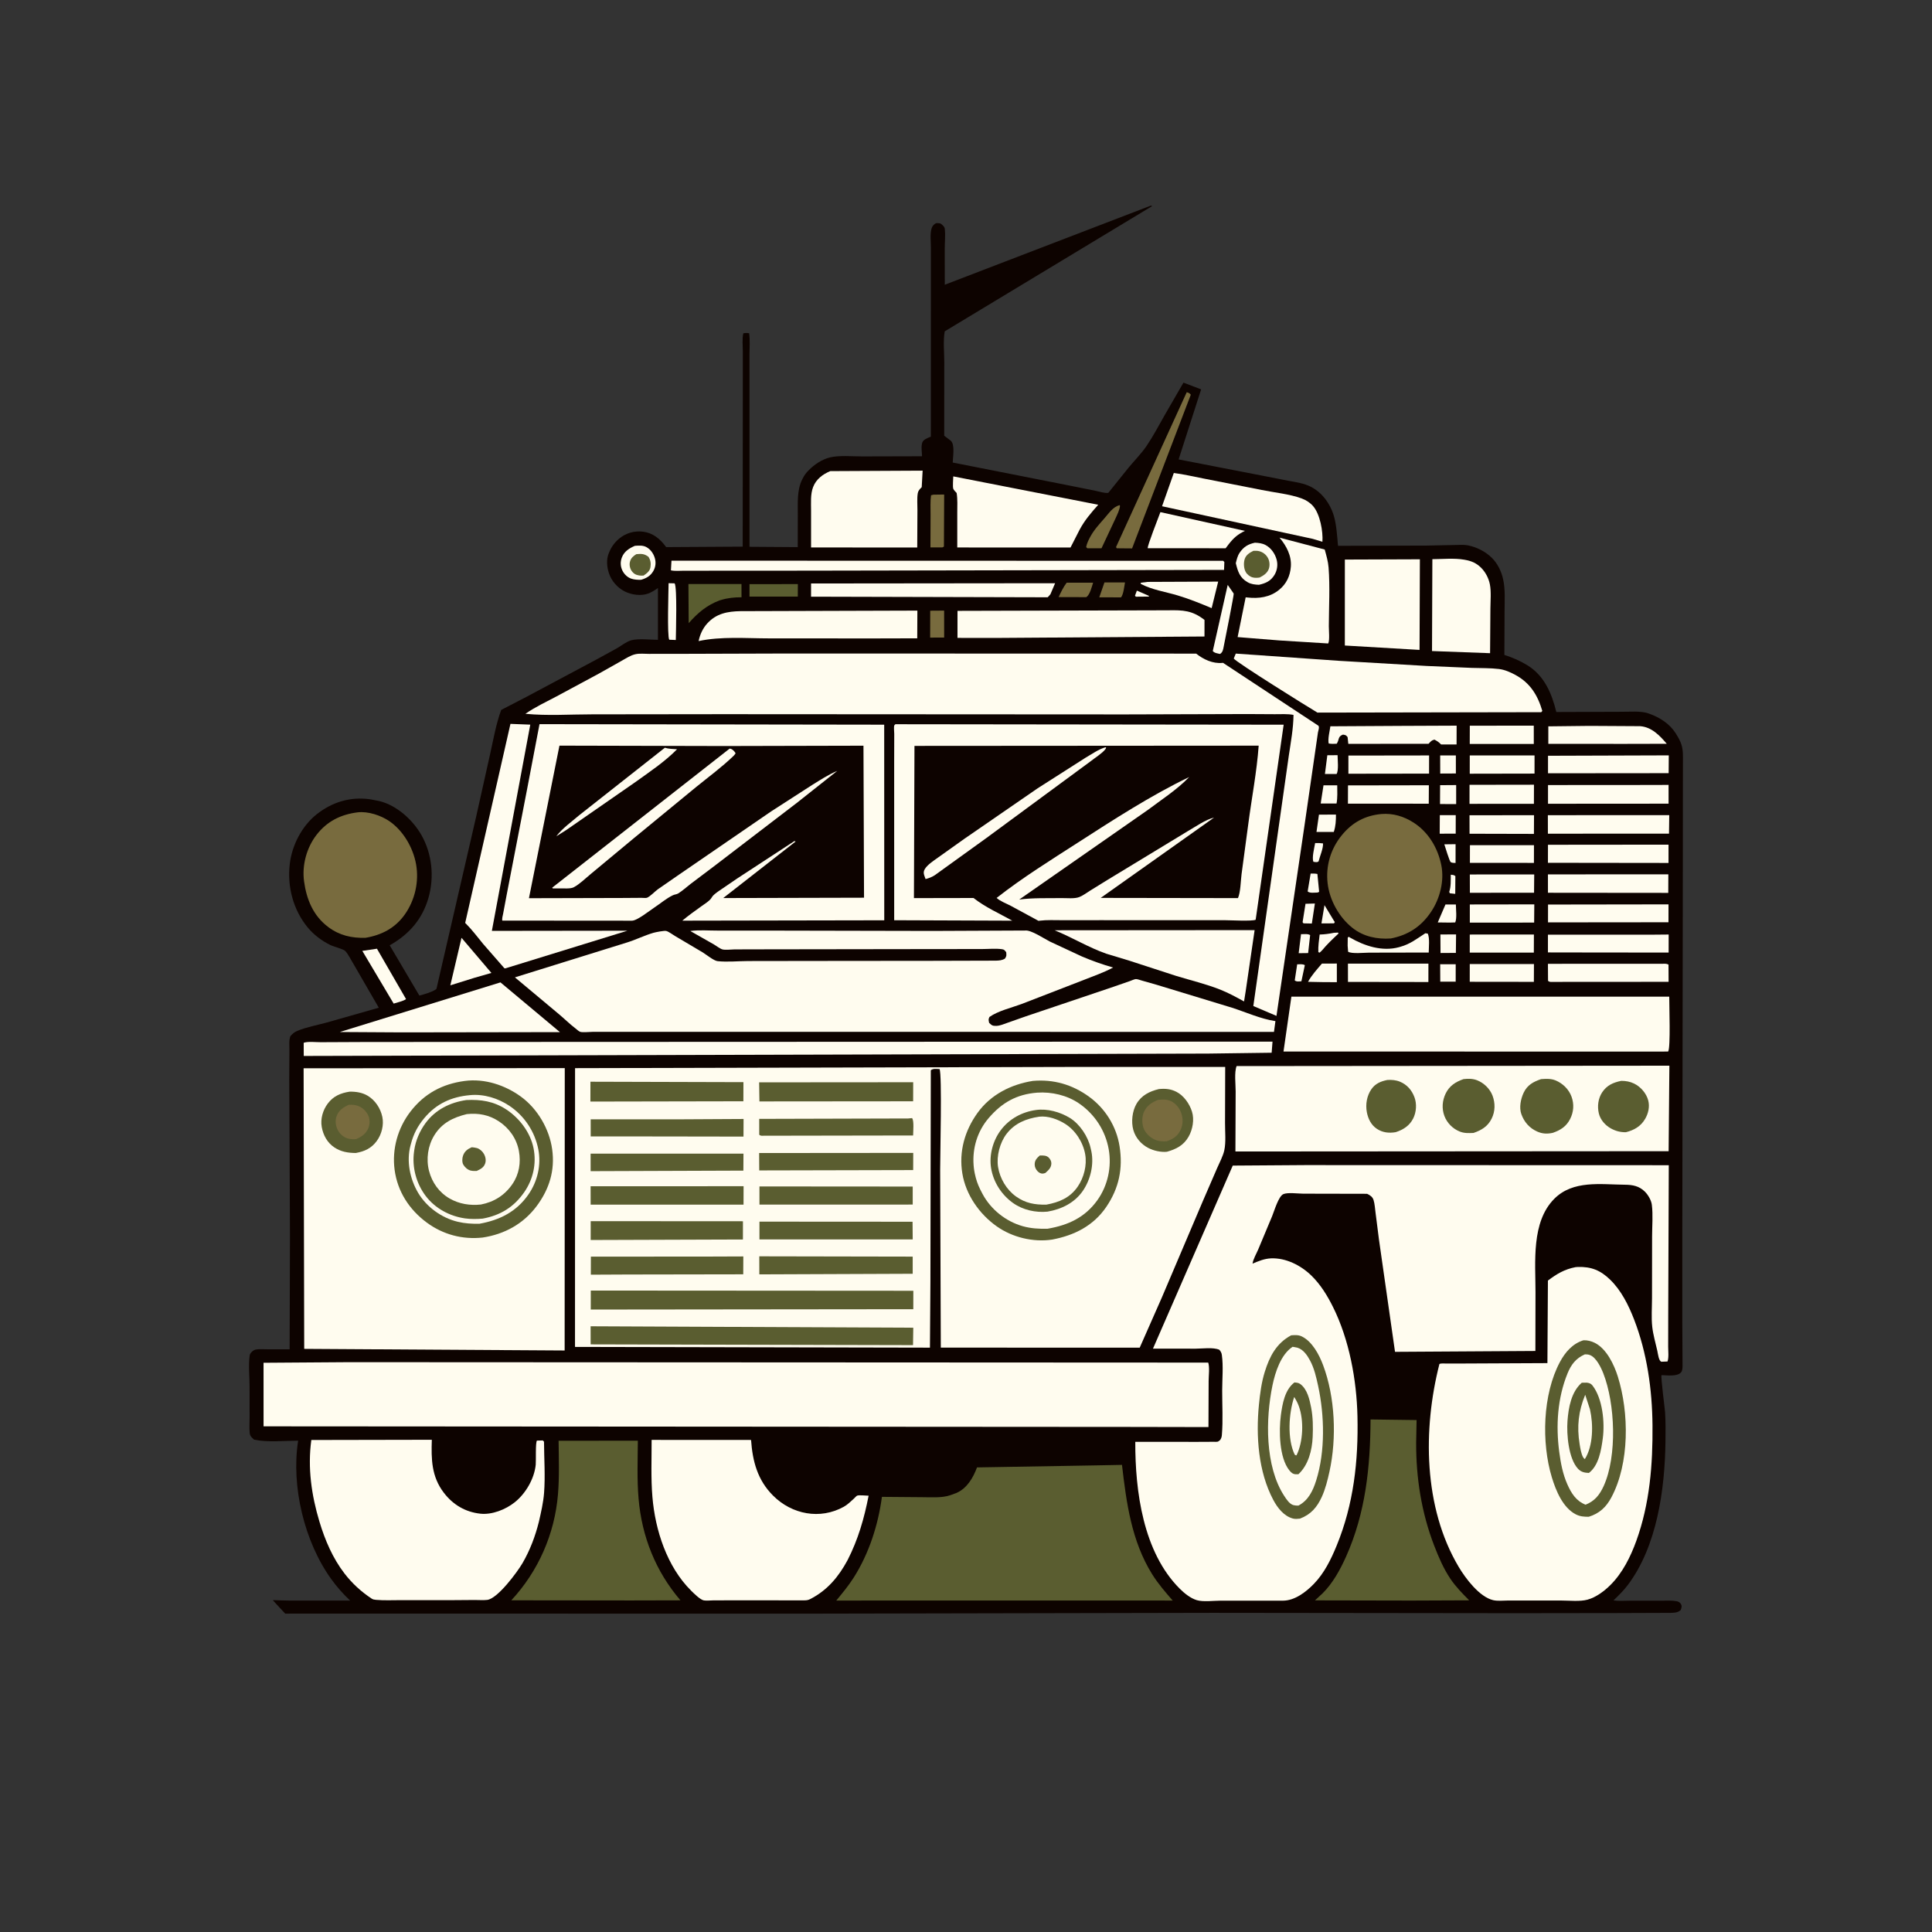 <svg width="100" height="100" viewBox="0 0 100 100" fill="none" xmlns="http://www.w3.org/2000/svg">
<rect x="0" y="0" width="100" height="100" fill="#333333" stroke="none"/>
<g clip-path="url(#clip0_2028_2177)">
<path d="M59.562 10.645L59.639 10.665L48.898 17.151C48.81 17.651 48.877 18.253 48.876 18.765L48.872 22.553L49.221 22.818C49.432 23.033 49.323 23.647 49.312 23.941L55.162 25.094L56.694 25.401C56.899 25.442 57.158 25.533 57.364 25.512L58.427 24.191C58.726 23.83 59.077 23.477 59.34 23.091C59.681 22.59 59.974 22.033 60.273 21.506L61.256 19.805L62.17 20.154L61.005 23.78L65.253 24.604L66.692 24.885C67.084 24.958 67.495 25.014 67.853 25.197C68.346 25.449 68.708 25.89 68.927 26.39C69.14 26.873 69.176 27.399 69.227 27.919C69.23 27.95 69.249 28.242 69.258 28.251C69.269 28.261 69.287 28.251 69.301 28.251L73.836 28.239L75.281 28.21C75.5 28.208 75.757 28.184 75.971 28.226C76.427 28.316 76.874 28.539 77.208 28.864C77.516 29.165 77.712 29.571 77.803 29.988C77.918 30.519 77.878 31.086 77.876 31.626L77.866 33.899C78.289 34.033 78.658 34.194 79.038 34.423C79.93 34.959 80.32 35.891 80.555 36.853L83.917 36.841C84.34 36.847 84.918 36.785 85.317 36.924L85.376 36.946C85.914 37.137 86.422 37.464 86.733 37.954L86.768 38.011C86.87 38.175 86.963 38.338 87.024 38.522C87.127 38.827 87.108 39.148 87.108 39.465L87.106 40.655L87.104 43.977L87.076 63.957L87.075 68.338L87.088 70.723C87.084 70.812 87.079 70.942 87.022 71.017C86.836 71.268 86.283 71.181 86 71.177C85.954 71.261 86.169 72.886 86.183 73.092C86.217 73.599 86.211 74.109 86.204 74.617C86.173 77.078 85.773 80.034 84.245 82.053C84.028 82.34 83.771 82.587 83.513 82.838C83.789 82.877 84.09 82.852 84.37 82.851L85.986 82.851C86.242 82.852 86.515 82.831 86.769 82.876C86.87 82.894 86.962 82.938 87.01 83.036C87.069 83.156 87.029 83.222 86.992 83.337C86.834 83.478 86.667 83.474 86.466 83.482L83.709 83.492L78.49 83.499L62.79 83.481L42.24 83.522L22.11 83.521L16.063 83.52L14.395 83.522C14.082 83.522 13.741 83.552 13.435 83.487C13.324 83.399 13.285 83.363 13.24 83.222C13.267 83.073 13.269 83.031 13.376 82.92C13.424 82.871 13.451 82.849 13.521 82.841C13.97 82.793 14.477 82.844 14.933 82.844L18.123 82.844C17.763 82.51 17.434 82.134 17.147 81.736C15.751 79.803 15.062 76.922 15.432 74.569C14.711 74.572 13.857 74.664 13.155 74.518C13.031 74.402 12.943 74.347 12.924 74.167C12.898 73.916 12.92 73.636 12.919 73.382L12.918 71.785C12.918 71.269 12.853 70.669 12.923 70.163C12.933 70.086 12.974 70.033 13.027 69.978C13.085 69.917 13.164 69.866 13.248 69.851C13.436 69.818 13.667 69.841 13.859 69.84L14.991 69.841L15.009 63.993L14.972 55.858L14.981 54.359C14.983 54.127 14.948 53.849 15.03 53.631C15.139 53.509 15.231 53.424 15.384 53.36C15.858 53.162 16.424 53.06 16.922 52.923L19.606 52.159L18.304 49.907C18.172 49.695 18.039 49.411 17.877 49.228C17.786 49.126 17.25 48.991 17.095 48.913C16.643 48.688 16.23 48.379 15.911 47.986C15.171 47.075 14.865 45.894 14.997 44.733C15.108 43.755 15.624 42.749 16.405 42.136C17.195 41.517 18.13 41.23 19.132 41.368L19.204 41.379L19.643 41.465C20.538 41.688 21.361 42.432 21.811 43.22C22.366 44.194 22.485 45.389 22.18 46.463C21.863 47.579 21.169 48.367 20.171 48.929L21.705 51.529C21.928 51.479 22.364 51.347 22.551 51.217C22.598 51.185 22.593 51.177 22.603 51.132L24.638 42.305L25.37 39.024C25.538 38.266 25.676 37.474 25.942 36.745L27.257 36.065L30.92 34.11L31.948 33.545C32.168 33.416 32.431 33.206 32.679 33.139C33.047 33.041 33.666 33.114 34.056 33.117L34.056 30.437C33.899 30.544 33.732 30.654 33.553 30.721C33.184 30.86 32.685 30.79 32.335 30.612C31.957 30.42 31.648 30.071 31.518 29.666L31.5 29.608C31.413 29.328 31.389 28.975 31.488 28.695L31.51 28.639C31.623 28.336 31.799 28.087 32.047 27.879C32.394 27.589 32.837 27.464 33.282 27.519C33.785 27.582 34.148 27.877 34.443 28.269L34.479 28.318L38.442 28.294L38.448 20.154L38.449 18.201C38.449 17.91 38.406 17.531 38.474 17.252C38.585 17.231 38.663 17.231 38.775 17.248C38.827 17.6 38.793 17.993 38.793 18.349L38.794 20.532L38.794 28.302L41.291 28.319L41.294 26.619C41.296 26.027 41.248 25.375 41.516 24.828L41.548 24.765C41.632 24.595 41.726 24.473 41.858 24.34C42.148 24.046 42.542 23.779 42.946 23.679C43.439 23.557 44.108 23.625 44.62 23.624L47.725 23.616C47.717 23.408 47.667 23.095 47.74 22.901C47.799 22.748 47.987 22.684 48.128 22.623L48.18 22.602L48.182 14.917L48.182 12.807C48.182 12.515 48.129 12.08 48.224 11.804C48.265 11.684 48.345 11.604 48.458 11.549C48.629 11.553 48.665 11.534 48.79 11.657C48.847 11.713 48.895 11.767 48.904 11.849C48.938 12.174 48.901 12.532 48.9 12.861L48.902 14.738L59.562 10.645Z" fill="#0D0300"/>
<path d="M58.845 30.57L59.481 30.848L59.446 30.879L58.793 30.885L58.746 30.835L58.845 30.57Z" fill="#FFFCEF"/>
<path d="M75.092 45.275C75.203 45.288 75.237 45.279 75.33 45.346L75.323 46.266L75.044 46.236L75.012 46.162C75.109 45.88 75.088 45.57 75.092 45.275Z" fill="#FFFCEF"/>
<path d="M68.555 46.85L69.055 47.676L69.089 47.724L69.049 47.793L68.398 47.794L68.555 46.85Z" fill="#FFFCEF"/>
<path d="M67.142 49.913C67.273 49.913 67.427 49.887 67.538 49.957L67.36 50.791C67.232 50.794 67.118 50.827 67.016 50.746L67.142 49.913Z" fill="#FFFCEF"/>
<path d="M68.072 43.636C68.212 43.633 68.341 43.635 68.479 43.654C68.498 43.912 68.314 44.319 68.25 44.584C68.169 44.651 68.085 44.617 67.984 44.608C67.892 44.407 68.031 43.876 68.072 43.636Z" fill="#FFFCEF"/>
<path d="M74.758 43.702L75.341 43.695L75.339 44.666C75.254 44.663 75.17 44.668 75.092 44.626C75.026 44.591 74.799 43.817 74.758 43.702Z" fill="#FFFCEF"/>
<path d="M67.838 45.217C67.96 45.213 68.067 45.212 68.188 45.236L68.279 46.161L68.201 46.197C68.046 46.198 67.795 46.243 67.684 46.14L67.838 45.217Z" fill="#FFFCEF"/>
<path d="M67.341 48.353C67.485 48.354 67.696 48.323 67.813 48.4L67.709 49.331L67.219 49.337L67.341 48.353Z" fill="#FFFCEF"/>
<path d="M67.573 46.78L68.058 46.766L67.901 47.802L67.467 47.792L67.422 47.732L67.573 46.78Z" fill="#FFFCEF"/>
<path d="M69.043 48.282L69.251 48.27L69.285 48.316C68.978 48.603 68.693 48.871 68.424 49.196L68.304 49.309L68.237 49.283C68.222 48.979 68.27 48.673 68.305 48.371C68.56 48.365 68.792 48.333 69.043 48.282Z" fill="#FFFCEF"/>
<path d="M68.702 39.092L69.233 39.088C69.234 39.318 69.297 39.884 69.181 40.062L68.578 40.06L68.702 39.092Z" fill="#FFFCEF"/>
<path d="M74.818 46.815L75.356 46.815C75.357 47.061 75.417 47.529 75.322 47.745L75.041 47.753L74.418 47.745L74.818 46.815Z" fill="#FFFCEF"/>
<path d="M74.543 49.908L75.347 49.909L75.346 50.812L74.548 50.81L74.543 49.908Z" fill="#FFFCEF"/>
<path d="M68.504 40.648L69.215 40.649C69.216 40.958 69.237 41.286 69.179 41.59L68.359 41.588L68.504 40.648Z" fill="#FFFCEF"/>
<path d="M74.543 39.101L75.355 39.1L75.356 40.035L74.546 40.039L74.543 39.101Z" fill="#FFFCEF"/>
<path d="M74.555 48.368L75.366 48.365L75.356 49.322L74.561 49.327L74.555 48.368Z" fill="#FFFCEF"/>
<path d="M74.525 42.191L75.349 42.192L75.347 43.15L74.519 43.151L74.525 42.191Z" fill="#FFFCEF"/>
<path d="M74.54 40.641L75.371 40.635L75.371 41.618L74.535 41.617L74.54 40.641Z" fill="#FFFCEF"/>
<path d="M68.269 42.166L69.149 42.162C69.149 42.483 69.138 42.751 69.037 43.06L68.141 43.062L68.269 42.166Z" fill="#FFFCEF"/>
<path d="M57.166 30.146L58.23 30.147C58.188 30.366 58.157 30.742 58.027 30.919L56.898 30.918L57.166 30.146Z" fill="#786B3E"/>
<path d="M48.148 31.61L48.868 31.605L48.869 32.999L48.145 33.002L48.148 31.61Z" fill="#786B3E"/>
<path d="M55.211 30.16L56.579 30.16C56.511 30.369 56.413 30.794 56.222 30.909L54.793 30.905C54.918 30.643 55.035 30.393 55.211 30.16Z" fill="#786B3E"/>
<path d="M68.423 49.876L69.195 49.873L69.195 50.837L68.519 50.835L67.703 50.819C67.89 50.479 68.17 50.168 68.423 49.876Z" fill="#FFFCEF"/>
<path d="M34.606 30.186L34.92 30.194C35.056 30.421 34.986 32.698 34.98 33.126L34.64 33.112C34.526 32.917 34.603 30.589 34.606 30.186Z" fill="#FFFCEF"/>
<path d="M57.948 26.145L57.97 26.179C57.956 26.396 57.818 26.651 57.731 26.85L57.013 28.38L56.282 28.379L56.219 28.317C56.257 28.12 56.338 27.958 56.433 27.783C56.636 27.411 56.898 27.133 57.174 26.817C57.409 26.548 57.599 26.246 57.948 26.145Z" fill="#786B3E"/>
<path d="M63.546 30.275L63.793 30.631C63.8 30.641 63.857 30.726 63.857 30.727C63.873 30.79 63.402 33.151 63.341 33.454C63.307 33.622 63.295 33.751 63.15 33.849C63.008 33.816 62.872 33.808 62.773 33.698L63.546 30.275Z" fill="#FFFCEF"/>
<path d="M38.794 30.236L41.297 30.232L41.294 30.879L38.793 30.881L38.794 30.236Z" fill="#5A5D30"/>
<path d="M48.314 25.604L48.87 25.596L48.857 28.293L48.781 28.332L48.16 28.334L48.166 26.638C48.168 26.309 48.145 25.961 48.191 25.635L48.314 25.604Z" fill="#786B3E"/>
<path d="M73.775 48.305L73.901 48.323C74.01 48.559 73.952 49.034 73.951 49.303L70.86 49.309C70.615 49.309 69.969 49.381 69.778 49.261L69.754 48.947L69.759 48.529L69.811 48.489L69.879 48.53C70.629 48.964 71.548 49.264 72.411 49.026L72.48 49.006C72.996 48.864 73.335 48.588 73.775 48.305Z" fill="#FFFCEF"/>
<path d="M19.511 49.105L21.017 51.714C20.868 51.822 20.557 51.886 20.376 51.946L18.754 49.218L19.511 49.105Z" fill="#FFFCEF"/>
<path d="M23.888 48.541L25.435 50.359L24.566 50.608L23.309 51L23.888 48.541Z" fill="#FFFCEF"/>
<path d="M32.862 28.252C33.054 28.236 33.277 28.221 33.452 28.315C33.671 28.433 33.821 28.646 33.892 28.883C33.959 29.104 33.938 29.334 33.826 29.538C33.681 29.804 33.467 29.924 33.187 30.009C33.024 30.017 32.823 30.003 32.669 29.95C32.475 29.883 32.309 29.721 32.219 29.54C32.11 29.319 32.1 29.081 32.189 28.851C32.31 28.539 32.571 28.377 32.862 28.252Z" fill="#FFFCEF"/>
<path d="M32.936 28.683C33.203 28.661 33.345 28.656 33.564 28.82C33.674 28.992 33.699 29.154 33.668 29.358C33.636 29.564 33.471 29.683 33.312 29.791C33.233 29.797 33.159 29.798 33.081 29.786C32.907 29.759 32.787 29.688 32.689 29.543C32.602 29.416 32.566 29.227 32.606 29.078C32.658 28.88 32.771 28.79 32.936 28.683Z" fill="#5A5D30"/>
<path d="M59.4 30.119L63.053 30.104L62.715 31.477C62.133 31.233 61.551 30.997 60.945 30.816C60.32 30.629 59.629 30.53 59.05 30.223L59.043 30.163L59.4 30.119Z" fill="#FFFCEF"/>
<path d="M35.633 30.229L38.379 30.229L38.381 30.915C38.01 30.913 37.665 30.949 37.309 31.058L37.233 31.081C36.569 31.334 36.11 31.729 35.646 32.255L35.633 30.229Z" fill="#5A5D30"/>
<path d="M34.413 38.703C34.611 38.766 34.838 38.765 35.044 38.782C34.407 39.43 33.603 39.967 32.865 40.496L29.32 42.955L28.793 43.288C29.094 42.883 29.592 42.53 29.975 42.2L34.413 38.703Z" fill="#FFFCEF"/>
<path d="M76.084 43.746L79.398 43.748L79.396 44.663L76.082 44.66L76.084 43.746Z" fill="#FFFCEF"/>
<path d="M76.075 49.898L79.397 49.9L79.393 50.821L76.074 50.817L76.075 49.898Z" fill="#FFFCEF"/>
<path d="M76.075 48.372L79.395 48.371L79.391 49.307H76.074L76.075 48.372Z" fill="#FFFCEF"/>
<path d="M76.078 46.815L79.415 46.81L79.407 47.753L76.078 47.755L76.078 46.815Z" fill="#FFFCEF"/>
<path d="M76.077 37.563L79.388 37.559L79.389 38.508L76.074 38.507L76.077 37.563Z" fill="#FFFCEF"/>
<path d="M76.078 45.263L79.411 45.26L79.402 46.208L76.081 46.21L76.078 45.263Z" fill="#FFFCEF"/>
<path d="M76.075 39.1L79.428 39.1L79.427 40.041L76.074 40.047L76.075 39.1Z" fill="#FFFCEF"/>
<path d="M76.062 42.197L79.401 42.195L79.396 43.162L76.064 43.154L76.062 42.197Z" fill="#FFFCEF"/>
<path d="M76.063 40.622L79.398 40.617L79.395 41.604L76.062 41.607L76.063 40.622Z" fill="#FFFCEF"/>
<path d="M64.954 28.09C65.144 28.099 65.328 28.118 65.5 28.208C65.793 28.361 66.001 28.665 66.082 28.98C66.149 29.242 66.107 29.524 65.967 29.756C65.772 30.077 65.515 30.19 65.164 30.269C64.962 30.261 64.761 30.241 64.582 30.139C64.167 29.904 64.07 29.579 63.965 29.15C64.012 28.959 64.053 28.772 64.165 28.607C64.371 28.302 64.602 28.166 64.954 28.09Z" fill="#FFFCEF"/>
<path d="M64.88 28.509C64.979 28.507 65.081 28.504 65.177 28.529C65.377 28.583 65.53 28.703 65.63 28.884C65.719 29.047 65.736 29.278 65.671 29.452C65.59 29.67 65.396 29.792 65.199 29.892C65.084 29.91 64.952 29.917 64.838 29.887C64.695 29.849 64.551 29.737 64.479 29.608C64.377 29.423 64.362 29.151 64.421 28.95C64.489 28.721 64.679 28.608 64.88 28.509Z" fill="#5A5D30"/>
<path d="M69.793 39.108L73.97 39.102L73.968 40.042L69.793 40.048L69.793 39.108Z" fill="#FFFCEF"/>
<path d="M69.769 49.878L73.935 49.877L73.933 50.829L69.771 50.823L69.769 49.878Z" fill="#FFFCEF"/>
<path d="M69.772 40.652L73.958 40.645L73.952 41.599L69.769 41.597L69.772 40.652Z" fill="#FFFCEF"/>
<path d="M61.425 20.301C61.525 20.332 61.572 20.345 61.635 20.431L58.596 28.386L57.984 28.381L57.801 28.378L57.766 28.316L61.425 20.301Z" fill="#786B3E"/>
<path d="M82.267 37.572L84.895 37.587C85.49 37.631 85.907 38.071 86.271 38.498L84.105 38.503L80.141 38.501V37.596L82.267 37.572Z" fill="#FFFCEF"/>
<path d="M80.125 39.118L86.376 39.098L86.369 40.019L80.125 40.025L80.125 39.118Z" fill="#FFFCEF"/>
<path d="M85.461 48.379L86.37 48.371L86.368 49.305L81.048 49.299L80.121 49.297L80.121 48.379L85.461 48.379Z" fill="#FFFCEF"/>
<path d="M80.126 46.819L86.362 46.81L86.36 47.736L80.125 47.742L80.126 46.819Z" fill="#FFFCEF"/>
<path d="M72.545 37.572L75.395 37.56L75.392 38.532L74.59 38.532C74.482 38.418 74.386 38.355 74.247 38.282C74.088 38.317 74.054 38.383 73.942 38.499L71.449 38.5L69.788 38.5L69.752 38.154C69.661 38.041 69.655 38.05 69.511 38.023C69.233 38.126 69.329 38.291 69.188 38.495C69.044 38.503 68.914 38.508 68.772 38.483C68.721 38.238 68.825 37.848 68.86 37.593L72.545 37.572Z" fill="#FFFCEF"/>
<path d="M80.123 43.725L86.363 43.719L86.362 44.666L80.121 44.658L80.123 43.725Z" fill="#FFFCEF"/>
<path d="M86.087 49.884C86.197 49.882 86.26 49.877 86.362 49.928L86.366 50.819L80.413 50.823C80.295 50.822 80.218 50.848 80.126 50.767L80.121 49.887L86.087 49.884Z" fill="#FFFCEF"/>
<path d="M80.121 45.258L86.353 45.256L86.349 46.215L80.122 46.209L80.121 45.258Z" fill="#FFFCEF"/>
<path d="M80.117 42.194L86.4 42.191L86.387 43.15L80.119 43.151L80.117 42.194Z" fill="#FFFCEF"/>
<path d="M85.819 40.63L86.365 40.625L86.365 41.598L80.599 41.602L80.125 41.602L80.125 40.634L85.819 40.63Z" fill="#FFFCEF"/>
<path d="M57.226 38.676L57.254 38.703L57.215 38.779C57.042 39.002 56.657 39.237 56.429 39.419L51.062 43.371L48.388 45.298C48.233 45.399 48.086 45.453 47.907 45.501L47.836 45.302C47.8 45.188 47.803 45.099 47.862 44.994C47.995 44.761 48.321 44.554 48.536 44.398L49.93 43.406L53.707 40.803L56.201 39.211C56.534 39.021 56.855 38.783 57.226 38.676Z" fill="#FFFCEF"/>
<path d="M60.062 26.508L64.438 27.479C64.063 27.657 63.858 27.837 63.602 28.162L63.439 28.378L59.407 28.375C59.376 28.265 59.958 26.793 60.062 26.508Z" fill="#FFFCEF"/>
<path d="M37.768 38.746L37.846 38.765C37.929 38.797 38.039 38.913 38.074 38.992C38.041 39.039 38.012 39.082 37.971 39.122C37.374 39.699 36.669 40.217 36.024 40.742L32.816 43.378L30.593 45.225C30.319 45.449 30.008 45.761 29.695 45.926C29.527 46.015 29.161 45.978 28.967 45.983L28.611 45.984L28.582 45.945L37.768 38.746Z" fill="#FFFCEF"/>
<path d="M41.981 30.201L54.612 30.188L54.37 30.757C54.33 30.813 54.273 30.864 54.227 30.915L41.98 30.884L41.981 30.201Z" fill="#FFFCEF"/>
<path d="M74.139 28.943C74.66 28.94 75.27 28.879 75.778 28.968L75.84 28.979C76.167 29.035 76.442 29.159 76.676 29.401C76.899 29.631 77.056 29.937 77.117 30.252C77.19 30.637 77.146 31.099 77.143 31.492L77.126 33.809L74.121 33.698L74.139 28.943Z" fill="#FFFCEF"/>
<path d="M34.755 29.021L63.312 29.028L63.372 29.091L63.357 29.498L41.767 29.537L36.703 29.54L35.38 29.541C35.169 29.541 34.932 29.567 34.727 29.521L34.755 29.021Z" fill="#FFFCEF"/>
<path d="M25.904 50.848L28.982 53.423L20.808 53.436L17.586 53.417L25.904 50.848Z" fill="#FFFCEF"/>
<path d="M60.756 24.482C61.267 24.545 61.776 24.67 62.282 24.766L65.308 25.361C65.976 25.498 66.744 25.568 67.38 25.802C67.604 25.884 67.812 26.019 67.969 26.201C68.324 26.613 68.487 27.505 68.448 28.041L67.95 27.892L60.148 26.203L60.756 24.482Z" fill="#FFFCEF"/>
<path d="M38.328 31.633L47.483 31.605L47.476 33.039L45.186 33.045L39.814 33.042C38.625 33.042 37.321 32.931 36.16 33.182C36.231 32.842 36.375 32.522 36.611 32.265C37.082 31.75 37.662 31.646 38.328 31.633Z" fill="#FFFCEF"/>
<path d="M66.228 27.828L68.567 28.444C68.651 28.746 68.743 29.061 68.767 29.375C68.844 30.368 68.784 31.413 68.78 32.412C68.779 32.622 68.833 33.143 68.748 33.306L66.209 33.148L64.059 32.975L64.476 30.917L64.559 30.926C65.154 30.992 65.732 30.918 66.211 30.526C66.587 30.219 66.779 29.807 66.814 29.328C66.856 28.758 66.582 28.251 66.228 27.828Z" fill="#FFFCEF"/>
<path d="M60.453 31.589C61.233 31.575 61.711 31.592 62.345 32.088L62.344 32.945L51.472 33.02L49.559 33.017L49.56 31.618L60.453 31.589Z" fill="#FFFCEF"/>
<path d="M69.61 28.963L73.493 28.949L73.476 33.639L69.609 33.412L69.61 28.963Z" fill="#FFFCEF"/>
<path d="M54.586 48.151L64.939 48.143L64.478 51.294L64.392 51.835C63.987 51.611 63.583 51.39 63.151 51.219C62.418 50.93 61.642 50.745 60.888 50.516L58.435 49.719L57.257 49.362C56.34 49.041 55.49 48.517 54.586 48.151Z" fill="#FFFCEF"/>
<path d="M49.341 24.658L56.844 26.126C56.476 26.543 56.141 26.926 55.879 27.421L55.409 28.34L49.548 28.337L49.548 26.528C49.547 26.195 49.57 25.847 49.516 25.517C49.469 25.465 49.365 25.366 49.343 25.302C49.301 25.174 49.341 24.805 49.341 24.658Z" fill="#FFFCEF"/>
<path d="M26.421 37.467L27.447 37.507L25.459 48.182L32.476 48.173L30.603 48.751L26.159 50.122C26.091 50.124 26.096 50.103 26.049 50.05L25.01 48.861C24.721 48.512 24.454 48.149 24.134 47.827L24.078 47.771L26.421 37.467Z" fill="#FFFCEF"/>
<path d="M42.976 24.385L47.755 24.361L47.708 25.217L47.677 25.247C47.593 25.331 47.523 25.411 47.503 25.532C47.458 25.803 47.488 26.123 47.486 26.403L47.476 28.339L46.78 28.339L41.981 28.336L41.981 26.435C41.982 26.044 41.942 25.583 42.085 25.213C42.243 24.802 42.583 24.547 42.976 24.385Z" fill="#FFFCEF"/>
<path d="M18.515 42.046C19.051 41.984 19.709 42.203 20.145 42.498C20.868 42.988 21.383 43.877 21.535 44.729C21.697 45.631 21.48 46.589 20.949 47.338C20.45 48.04 19.752 48.4 18.919 48.541C18.205 48.561 17.579 48.421 16.998 47.989C16.213 47.407 15.864 46.55 15.737 45.609C15.626 44.781 15.87 43.879 16.381 43.216C16.927 42.507 17.639 42.156 18.515 42.046Z" fill="#786B3E"/>
<path d="M71.501 42.133C72.103 42.085 72.662 42.254 73.166 42.577C73.936 43.072 74.421 43.889 74.601 44.776C74.767 45.596 74.531 46.511 74.071 47.198C73.559 47.962 72.884 48.4 71.99 48.575C71.276 48.625 70.57 48.479 69.999 48.024C69.312 47.477 68.815 46.588 68.717 45.716C68.615 44.813 68.874 43.939 69.451 43.232C69.993 42.569 70.648 42.213 71.501 42.133Z" fill="#786B3E"/>
<path d="M63.964 33.83L69.314 34.204L73.841 34.47L76.189 34.57C76.649 34.586 77.135 34.572 77.591 34.628C77.891 34.666 78.175 34.793 78.438 34.935C79.198 35.348 79.589 35.977 79.83 36.797L79.774 36.863L68.191 36.884C67.718 36.607 63.958 34.26 63.859 34.085L63.964 33.83Z" fill="#FFFCEF"/>
<path d="M19.003 53.933L65.865 53.914L65.821 54.489L62.528 54.533L15.722 54.656L15.719 53.974C15.934 53.895 16.358 53.946 16.6 53.944L19.003 53.933Z" fill="#FFFCEF"/>
<path d="M70.939 73.471L73.322 73.502L73.3 74.662C73.291 76.491 73.575 78.294 74.234 80.004C74.464 80.599 74.715 81.188 75.073 81.719C75.354 82.136 75.694 82.478 76.045 82.833L73.051 82.845L68.062 82.835L68.458 82.47C68.986 81.946 69.371 81.242 69.673 80.567C70.685 78.304 70.928 75.922 70.939 73.471Z" fill="#5A5D30"/>
<path d="M28.913 74.574L33.015 74.57C33.008 75.563 32.967 76.576 33.052 77.566C33.22 79.533 33.938 81.336 35.22 82.833L32.67 82.839L26.465 82.832C27.863 81.325 28.71 79.4 28.881 77.344C28.957 76.434 28.923 75.488 28.913 74.574Z" fill="#5A5D30"/>
<path d="M66.842 51.586L86.4 51.586C86.397 52.041 86.475 54.203 86.345 54.425L86.076 54.429L66.434 54.427L66.842 51.586Z" fill="#FFFCEF"/>
<path d="M33.728 74.529L38.875 74.532C38.952 75.635 39.208 76.605 40.009 77.408C40.986 78.389 42.45 78.67 43.676 77.989C43.872 77.88 44.037 77.714 44.202 77.564C44.232 77.536 44.326 77.43 44.362 77.416C44.474 77.372 44.823 77.418 44.959 77.418C44.729 78.598 44.418 79.681 43.869 80.754C43.408 81.61 42.83 82.305 41.957 82.758C41.842 82.818 41.765 82.833 41.635 82.834L37.903 82.832L36.917 82.835C36.771 82.835 36.57 82.861 36.429 82.836C36.243 82.803 35.908 82.468 35.77 82.33C34.524 81.093 33.912 79.202 33.769 77.483C33.687 76.51 33.73 75.506 33.728 74.529Z" fill="#FFFCEF"/>
<path d="M27.925 37.482L45.766 37.509L45.769 47.634L35.316 47.653C35.637 47.382 35.979 47.143 36.319 46.897C36.484 46.776 36.74 46.63 36.841 46.451C36.916 46.316 37.078 46.213 37.201 46.122L38.145 45.478L41.117 43.535L41.181 43.557L37.434 46.483L44.722 46.465L44.693 38.597L37.468 38.614L28.957 38.594L27.378 46.491L32.181 46.479L33.206 46.472C33.272 46.472 33.436 46.489 33.487 46.468C33.649 46.404 33.888 46.15 34.039 46.037L35.141 45.274L39.917 41.996L42.027 40.636C42.452 40.374 42.873 40.095 43.334 39.902L41.241 41.559L36.953 44.841L35.751 45.747C35.542 45.908 35.333 46.1 35.111 46.24C35.026 46.294 34.922 46.294 34.831 46.337C34.501 46.492 34.178 46.77 33.87 46.973C33.612 47.142 32.966 47.666 32.7 47.655L25.999 47.65C25.975 47.546 26.022 47.4 26.042 47.293L26.225 46.318L27.281 40.856L27.925 37.482Z" fill="#FFFCEF"/>
<path d="M46.347 37.486L66.442 37.51L64.993 47.605C64.822 47.693 63.657 47.629 63.388 47.629L56.953 47.628L54.968 47.629C54.583 47.629 54.184 47.608 53.801 47.656L53.753 47.663L52.318 46.885C52.1 46.769 51.759 46.644 51.586 46.476C52.919 45.43 54.355 44.538 55.778 43.622C57.641 42.423 59.553 41.181 61.552 40.219C60.935 40.865 60.111 41.395 59.397 41.933L52.755 46.561C53.474 46.465 54.225 46.495 54.951 46.485C55.223 46.481 55.617 46.529 55.867 46.43C56.058 46.354 56.252 46.207 56.428 46.097L57.322 45.544L61.501 43.007C61.904 42.777 62.393 42.425 62.84 42.317L56.973 46.475L64.078 46.486C64.214 46.163 64.216 45.608 64.263 45.246L64.613 42.637C64.789 41.293 65.052 39.947 65.149 38.595L47.333 38.607L47.305 46.486L50.39 46.48C50.989 46.953 51.729 47.284 52.396 47.654L46.283 47.631L46.282 39.461L46.286 37.986C46.286 37.886 46.257 37.636 46.287 37.552C46.297 37.524 46.327 37.508 46.347 37.486Z" fill="#FFFCEF"/>
<path d="M16.114 74.534L22.351 74.522C22.319 75.524 22.329 76.421 22.971 77.262C23.445 77.883 24.085 78.264 24.863 78.348C25.47 78.414 26.168 78.134 26.64 77.76C27.209 77.309 27.658 76.536 27.729 75.812C27.75 75.603 27.709 74.661 27.792 74.565L28.093 74.557L28.158 74.619C28.162 75.496 28.228 76.399 28.161 77.273C28.122 77.774 28.005 78.273 27.894 78.762C27.705 79.518 27.437 80.231 27.046 80.906C26.78 81.364 25.759 82.745 25.22 82.81C25.017 82.835 24.776 82.813 24.569 82.815L23.209 82.825L20.766 82.823C20.337 82.821 19.888 82.847 19.462 82.808C19.373 82.799 19.307 82.791 19.232 82.741C18.692 82.383 18.226 81.957 17.83 81.442C17.223 80.653 16.824 79.721 16.538 78.773C16.121 77.391 15.918 75.973 16.114 74.534Z" fill="#FFFCEF"/>
<path d="M56.721 75.848L58.074 75.822C58.301 77.784 58.566 79.759 59.631 81.475C59.934 81.964 60.322 82.411 60.698 82.844L47.165 82.842L43.285 82.845C43.604 82.456 43.925 82.072 44.194 81.646C44.98 80.404 45.456 78.929 45.648 77.477L47.715 77.494C48.174 77.494 48.737 77.543 49.176 77.395L49.232 77.375L49.507 77.275C50.058 77.029 50.368 76.493 50.57 75.953L56.721 75.848Z" fill="#5A5D30"/>
<path d="M64.007 55.18L86.407 55.16L86.368 59.586L63.945 59.601L63.957 56.487C63.959 56.136 63.878 55.499 64.007 55.18Z" fill="#FFFCEF"/>
<path d="M83.914 55.945C84.148 55.944 84.37 55.983 84.582 56.086C84.922 56.252 85.215 56.589 85.312 56.958C85.398 57.28 85.317 57.632 85.152 57.914C84.925 58.303 84.578 58.498 84.153 58.604C83.865 58.605 83.634 58.547 83.38 58.408C83.089 58.249 82.837 57.964 82.757 57.636C82.668 57.269 82.718 56.855 82.929 56.537C83.174 56.169 83.5 56.031 83.914 55.945Z" fill="#5A5D30"/>
<path d="M71.81 55.899C72.026 55.884 72.256 55.904 72.458 55.987C72.826 56.139 73.072 56.419 73.211 56.79C73.341 57.137 73.312 57.562 73.146 57.893C72.958 58.267 72.628 58.477 72.241 58.601C71.895 58.659 71.57 58.627 71.271 58.431C70.969 58.233 70.813 57.91 70.747 57.564C70.671 57.159 70.748 56.715 70.984 56.375C71.186 56.085 71.474 55.966 71.81 55.899Z" fill="#5A5D30"/>
<path d="M75.752 55.854C75.992 55.828 76.227 55.825 76.456 55.915C76.805 56.051 77.119 56.356 77.252 56.707C77.399 57.096 77.395 57.524 77.208 57.899C77.006 58.306 76.684 58.498 76.269 58.641C76.017 58.651 75.8 58.664 75.56 58.57C75.198 58.427 74.897 58.125 74.761 57.76C74.62 57.379 74.65 56.971 74.825 56.605C75.019 56.2 75.341 55.998 75.752 55.854Z" fill="#5A5D30"/>
<path d="M79.765 55.855C80.017 55.837 80.273 55.822 80.512 55.92C80.887 56.073 81.204 56.382 81.343 56.765C81.484 57.155 81.455 57.558 81.266 57.926C81.069 58.31 80.763 58.502 80.367 58.637C80.08 58.697 79.836 58.689 79.566 58.569C79.167 58.392 78.889 58.076 78.744 57.666C78.622 57.323 78.714 56.875 78.865 56.557C79.056 56.156 79.365 55.993 79.765 55.855Z" fill="#5A5D30"/>
<path d="M40.653 33.826L61.914 33.831C62.289 34.133 62.773 34.358 63.266 34.312L63.303 34.308L68.24 37.563C68.305 37.634 68.234 37.822 68.217 37.91L67.525 42.696L66.07 52.582L64.872 52.072L66.33 41.779L66.71 39.102C66.813 38.403 66.944 37.711 66.952 37.003C66.636 36.943 66.304 36.968 65.983 36.967L64.552 36.959L58.224 36.978L37.456 36.966L30.653 36.974C29.515 36.974 28.325 37.057 27.195 36.946C27.699 36.596 28.263 36.333 28.805 36.046L30.979 34.876L32.188 34.196C32.408 34.072 32.642 33.917 32.89 33.862C33.101 33.814 33.364 33.844 33.582 33.844L35.127 33.843L40.653 33.826Z" fill="#FFFCEF"/>
<path d="M53.056 48.164C53.358 48.12 54.048 48.586 54.341 48.734L56 49.507C56.524 49.73 57.065 49.922 57.613 50.079C57.14 50.339 56.592 50.521 56.09 50.724L52.876 51.968C52.356 52.161 51.66 52.322 51.214 52.638C51.149 52.773 51.17 52.801 51.198 52.943C51.34 53.078 51.373 53.105 51.58 53.099C51.759 53.093 51.968 53.003 52.138 52.943L53.086 52.609L57.626 51.078L58.486 50.779C58.565 50.753 58.72 50.678 58.794 50.677C58.876 50.676 59.009 50.728 59.091 50.751L59.867 50.972L63.774 52.161C64.512 52.399 65.249 52.738 66.016 52.853L65.941 53.41L30.688 53.408C30.537 53.407 30.153 53.45 30.024 53.405C29.957 53.381 29.838 53.27 29.779 53.225C29.488 53.002 29.223 52.739 28.941 52.502L26.652 50.588L32.466 48.779C32.923 48.636 33.368 48.413 33.821 48.282C33.945 48.246 34.38 48.163 34.479 48.186C34.605 48.214 34.818 48.377 34.934 48.444L36.382 49.302C36.561 49.414 36.947 49.728 37.141 49.749C37.642 49.803 38.219 49.745 38.727 49.743L42.194 49.738L48.287 49.732L51.551 49.723C51.721 49.717 51.869 49.709 52.017 49.616C52.111 49.475 52.092 49.447 52.081 49.284C52.006 49.197 51.99 49.15 51.873 49.132C51.546 49.083 51.145 49.123 50.81 49.123L48.318 49.125L39.678 49.137L38.019 49.141C37.849 49.142 37.558 49.181 37.4 49.143C37.275 49.113 37.075 48.955 36.952 48.884L35.73 48.189C36.174 48.125 36.69 48.169 37.141 48.167L40.48 48.169L48.268 48.185L53.056 48.164Z" fill="#FFFCEF"/>
<path d="M81.55 65.587L81.669 65.578C82.362 65.557 82.84 65.75 83.341 66.236C83.915 66.793 84.292 67.552 84.578 68.289C85.249 70.021 85.517 71.919 85.533 73.77C85.551 75.807 85.392 77.828 84.695 79.757C84.398 80.576 83.985 81.41 83.363 82.032C83.042 82.353 82.612 82.678 82.17 82.798C81.774 82.906 81.228 82.843 80.815 82.843L78.037 82.843C77.802 82.846 77.51 82.877 77.282 82.823C76.573 82.656 75.852 81.694 75.499 81.098C73.674 78.023 73.643 73.971 74.504 70.6C74.595 70.556 74.762 70.577 74.865 70.577L75.792 70.575L80.094 70.555L80.12 66.283C80.581 65.933 80.978 65.698 81.55 65.587Z" fill="#FFFCEF"/>
<path d="M81.959 69.372C82.16 69.363 82.372 69.417 82.551 69.508C83.156 69.815 83.543 70.629 83.737 71.246C84.326 73.123 84.349 75.737 83.404 77.506C83.134 78.011 82.784 78.338 82.233 78.508C81.98 78.507 81.787 78.497 81.558 78.38C80.888 78.033 80.53 77.148 80.323 76.467C79.779 74.674 79.843 72.169 80.744 70.492C81.016 69.986 81.398 69.545 81.959 69.372Z" fill="#5A5D30"/>
<path d="M82.035 70.1C82.126 70.099 82.213 70.106 82.298 70.139C82.623 70.265 82.867 70.779 82.987 71.085C83.601 72.65 83.711 75.364 83.007 76.915C82.799 77.371 82.544 77.696 82.068 77.883C81.574 77.687 81.33 77.289 81.124 76.825C80.886 76.287 80.782 75.721 80.705 75.142C80.527 73.787 80.614 72.371 81.133 71.092C81.321 70.629 81.57 70.303 82.035 70.1Z" fill="#FFFCEF"/>
<path d="M81.872 71.57L82.125 71.566C82.252 71.578 82.348 71.611 82.427 71.713C82.951 72.388 83.071 73.624 82.96 74.451C82.877 75.062 82.754 75.849 82.241 76.24C82.017 76.23 81.836 76.195 81.677 76.023C81.184 75.493 81.082 74.243 81.133 73.547C81.184 72.858 81.329 72.041 81.872 71.57Z" fill="#5A5D30"/>
<path d="M82.05 72.193L82.297 72.95C82.475 73.73 82.467 74.83 82.032 75.522C81.993 75.492 81.973 75.482 81.945 75.433C81.84 75.251 81.793 74.948 81.76 74.739C81.612 73.834 81.701 73.043 82.05 72.193Z" fill="#FFFCEF"/>
<path d="M18.058 70.506L62.538 70.528C62.618 70.767 62.56 71.216 62.559 71.479L62.55 73.865L58.35 73.857L13.642 73.827L13.641 70.537L18.058 70.506Z" fill="#FFFCEF"/>
<path d="M15.715 55.294L29.232 55.285L29.226 69.901L15.746 69.817L15.715 55.294Z" fill="#FFFCEF"/>
<path d="M18.096 56.504C18.419 56.498 18.752 56.548 19.032 56.716C19.422 56.95 19.692 57.361 19.788 57.803C19.879 58.222 19.755 58.709 19.506 59.051C19.224 59.438 18.872 59.597 18.414 59.679C18.011 59.675 17.65 59.619 17.305 59.389C16.938 59.144 16.729 58.757 16.653 58.33C16.579 57.914 16.711 57.461 16.96 57.127C17.25 56.736 17.626 56.578 18.096 56.504Z" fill="#5A5D30"/>
<path d="M18.044 57.185C18.217 57.177 18.362 57.179 18.526 57.24C18.776 57.331 18.973 57.524 19.075 57.77C19.153 57.958 19.142 58.214 19.062 58.399C18.933 58.699 18.717 58.837 18.426 58.963C18.295 58.972 18.148 58.965 18.021 58.933C17.788 58.873 17.584 58.693 17.478 58.48C17.369 58.262 17.34 58.008 17.422 57.775C17.531 57.467 17.764 57.319 18.044 57.185Z" fill="#786B3E"/>
<path d="M24.054 55.95C25.082 55.812 26.154 56.166 26.979 56.774C27.83 57.4 28.434 58.441 28.58 59.486C28.733 60.578 28.434 61.544 27.781 62.422C27.091 63.349 26.113 63.884 24.983 64.055C23.938 64.169 22.93 63.902 22.084 63.276C21.183 62.608 20.576 61.674 20.425 60.551C20.282 59.483 20.588 58.392 21.239 57.543C21.959 56.604 22.895 56.104 24.054 55.95Z" fill="#5A5D30"/>
<path d="M24.326 56.684C25.042 56.614 25.782 56.845 26.374 57.242C27.146 57.761 27.685 58.575 27.863 59.489C28.021 60.303 27.822 61.147 27.352 61.826C26.733 62.721 25.858 63.155 24.817 63.341C24.43 63.349 24.067 63.328 23.691 63.238C22.861 63.041 22.078 62.475 21.643 61.742C21.218 61.025 21.03 60.106 21.247 59.29L21.27 59.207C21.401 58.701 21.621 58.282 21.954 57.881C22.584 57.123 23.36 56.772 24.326 56.684Z" fill="#FFFCEF"/>
<path d="M24.139 56.938C24.895 56.903 25.55 57.001 26.194 57.419C26.885 57.869 27.454 58.617 27.617 59.436C27.775 60.232 27.596 61.038 27.137 61.703C26.603 62.477 25.899 62.908 24.984 63.075C24.69 63.101 24.366 63.105 24.072 63.064C23.279 62.952 22.528 62.551 22.039 61.909C21.548 61.263 21.318 60.416 21.431 59.612L21.443 59.529C21.511 59.033 21.73 58.535 22.026 58.132C22.537 57.435 23.298 57.061 24.139 56.938Z" fill="#5A5D30"/>
<path d="M24.162 57.666C24.759 57.603 25.306 57.703 25.815 58.036C26.356 58.391 26.74 58.932 26.858 59.573C26.968 60.171 26.872 60.775 26.526 61.282C26.129 61.864 25.576 62.213 24.891 62.346C24.325 62.406 23.77 62.32 23.272 62.034C22.731 61.725 22.362 61.208 22.207 60.607C22.048 59.994 22.146 59.303 22.48 58.762C22.875 58.121 23.454 57.84 24.162 57.666Z" fill="#FFFCEF"/>
<path d="M24.417 59.381C24.508 59.39 24.606 59.399 24.694 59.426C24.842 59.474 24.974 59.595 25.049 59.729C25.133 59.877 25.169 60.069 25.108 60.232C25.03 60.442 24.862 60.519 24.671 60.609C24.57 60.613 24.447 60.611 24.35 60.585C24.199 60.545 24.056 60.413 23.979 60.28C23.909 60.16 23.921 59.938 23.967 59.814C24.051 59.584 24.201 59.476 24.417 59.381Z" fill="#5A5D30"/>
<path d="M67.556 60.305L86.376 60.311L86.347 68.049L86.344 69.71C86.344 69.93 86.385 70.269 86.309 70.471L86 70.483C85.857 70.463 85.812 70.052 85.783 69.921C85.692 69.518 85.568 69.095 85.521 68.685C85.466 68.2 85.508 67.673 85.508 67.184L85.512 64C85.513 63.472 85.564 62.883 85.499 62.361C85.471 62.127 85.306 61.847 85.142 61.683C84.845 61.386 84.504 61.324 84.105 61.321C82.847 61.309 81.421 61.075 80.45 62.049C79.25 63.253 79.477 65.331 79.477 66.877L79.471 69.926L72.206 69.971L71.376 64.166L71.198 62.769C71.17 62.562 71.157 62.312 71.095 62.114C71.043 61.945 70.91 61.862 70.76 61.791L67.453 61.784C67.198 61.784 66.647 61.708 66.424 61.809C66.174 61.921 65.955 62.681 65.848 62.942L65.127 64.666C65.037 64.88 64.858 65.183 64.831 65.406C65.141 65.274 65.445 65.147 65.787 65.132C66.559 65.101 67.331 65.494 67.875 66.022C68.349 66.482 68.702 67.059 68.995 67.647C69.838 69.34 70.22 71.426 70.262 73.307C70.314 75.608 70.067 77.855 69.185 80.001C68.895 80.709 68.545 81.425 68.007 81.98C67.604 82.396 67.025 82.844 66.418 82.85L63.182 82.85C62.823 82.85 62.282 82.924 61.946 82.824C61.621 82.727 61.301 82.467 61.065 82.232C59.166 80.337 58.755 77.188 58.762 74.629L61.986 74.631L62.787 74.627C62.846 74.625 62.98 74.636 63.032 74.619C63.08 74.603 63.115 74.561 63.156 74.533C63.213 74.443 63.236 74.379 63.244 74.272C63.307 73.52 63.258 72.721 63.26 71.964C63.261 71.379 63.324 70.71 63.243 70.135C63.227 70.018 63.187 69.951 63.111 69.863C62.785 69.725 62.241 69.806 61.882 69.807L59.678 69.804L63.807 60.331L67.556 60.305Z" fill="#FFFCEF"/>
<path d="M66.832 69.115C67.024 69.103 67.203 69.087 67.382 69.174C67.922 69.437 68.28 70.118 68.482 70.656C69.108 72.322 69.194 74.433 68.814 76.165C68.717 76.608 68.602 77.073 68.413 77.486C68.166 78.022 67.846 78.392 67.286 78.604C67.162 78.617 67.035 78.631 66.913 78.597C66.449 78.469 66.12 78.041 65.904 77.634C65.128 76.171 65.002 74.331 65.162 72.709C65.219 72.138 65.293 71.554 65.465 71.004C65.715 70.201 66.07 69.522 66.832 69.115Z" fill="#5A5D30"/>
<path d="M66.906 69.709L67.161 69.759C67.463 69.851 67.667 70.156 67.809 70.421C68.029 70.833 68.129 71.29 68.228 71.742C68.557 73.264 68.599 75.122 68.128 76.62C67.96 77.156 67.722 77.661 67.204 77.93C67.123 77.931 67.035 77.927 66.956 77.907C66.745 77.855 66.583 77.599 66.469 77.425C65.469 75.888 65.504 73.439 65.862 71.712C66.004 71.027 66.294 70.111 66.906 69.709Z" fill="#FFFCEF"/>
<path d="M66.999 71.555C67.109 71.564 67.209 71.57 67.302 71.637C67.666 71.903 67.783 72.436 67.864 72.853C67.961 73.358 67.965 73.861 67.944 74.373C67.914 75.064 67.723 75.827 67.204 76.308H67.065C66.913 76.299 66.824 76.215 66.733 76.101C66.21 75.447 66.192 74.048 66.297 73.255C66.377 72.661 66.5 71.935 66.999 71.555Z" fill="#5A5D30"/>
<path d="M66.988 72.307C67.082 72.458 67.168 72.617 67.228 72.785C67.495 73.518 67.455 74.625 67.108 75.325C67.058 75.332 67.091 75.332 67.013 75.291C66.619 74.47 66.705 73.15 66.988 72.307Z" fill="#FFFCEF"/>
<path d="M56.087 55.223L63.416 55.225L63.408 58.128C63.405 58.57 63.463 59.115 63.369 59.542C63.302 59.844 63.124 60.172 63.001 60.456L62.258 62.171L60.134 67.165L58.991 69.756L48.696 69.752L48.662 60.548C48.661 59.842 48.765 55.579 48.631 55.335C48.469 55.332 48.309 55.295 48.179 55.396L48.158 66.364L48.134 69.754L29.762 69.716L29.765 55.287L56.087 55.223Z" fill="#FFFCEF"/>
<path d="M47.011 57.892L47.208 57.873C47.321 57.999 47.263 58.576 47.263 58.772L39.555 58.785C39.449 58.783 39.379 58.807 39.298 58.733L39.297 57.913L47.011 57.892Z" fill="#5A5D30"/>
<path d="M34.974 57.937L38.487 57.918L38.483 58.83L34.123 58.823L30.575 58.82L30.574 57.936L34.974 57.937Z" fill="#5A5D30"/>
<path d="M30.57 59.711L38.482 59.711L38.477 60.591L30.571 60.619L30.57 59.711Z" fill="#5A5D30"/>
<path d="M39.293 59.681L47.269 59.674L47.266 60.563L39.298 60.581L39.293 59.681Z" fill="#5A5D30"/>
<path d="M39.309 63.232L47.234 63.237L47.242 64.151L39.309 64.151L39.309 63.232Z" fill="#5A5D30"/>
<path d="M36.531 65.04L38.474 65.033L38.47 65.958L32.487 65.968L30.582 65.977L30.584 65.043L36.531 65.04Z" fill="#5A5D30"/>
<path d="M39.301 65.027L47.241 65.042L47.241 65.93L39.303 65.961L39.301 65.027Z" fill="#5A5D30"/>
<path d="M39.309 61.41L47.242 61.416L47.242 62.348L39.31 62.349L39.309 61.41Z" fill="#5A5D30"/>
<path d="M30.575 63.207L38.455 63.212L38.454 64.156L30.574 64.182L30.575 63.207Z" fill="#5A5D30"/>
<path d="M30.57 61.401L38.488 61.398L38.485 62.351L30.572 62.353L30.57 61.401Z" fill="#5A5D30"/>
<path d="M39.293 56.022L47.267 56.016L47.264 57.003L39.308 57.01L39.293 56.022Z" fill="#5A5D30"/>
<path d="M30.561 55.99L38.48 56.012L38.477 57.002L30.559 57.017L30.561 55.99Z" fill="#5A5D30"/>
<path d="M59.982 56.37C60.311 56.338 60.593 56.359 60.893 56.513C61.276 56.709 61.573 57.137 61.697 57.537C61.827 57.953 61.731 58.471 61.518 58.841C61.259 59.289 60.877 59.48 60.4 59.615C60.094 59.648 59.711 59.562 59.438 59.42C59.066 59.227 58.775 58.892 58.66 58.486C58.543 58.066 58.604 57.514 58.823 57.137C59.084 56.69 59.501 56.488 59.982 56.37Z" fill="#5A5D30"/>
<path d="M59.93 56.932C60.157 56.904 60.397 56.891 60.608 56.994C60.851 57.112 61.043 57.341 61.134 57.593C61.247 57.906 61.239 58.223 61.087 58.525C60.937 58.824 60.69 58.966 60.387 59.074C60.219 59.082 60.061 59.081 59.898 59.034C59.63 58.956 59.341 58.723 59.222 58.467C59.104 58.215 59.093 57.856 59.193 57.598C59.331 57.245 59.597 57.071 59.93 56.932Z" fill="#786B3E"/>
<path d="M30.57 68.648L47.271 68.722L47.258 69.624L30.572 69.585L30.57 68.648Z" fill="#5A5D30"/>
<path d="M30.579 66.799L47.274 66.81L47.272 67.764L30.578 67.782L30.579 66.799Z" fill="#5A5D30"/>
<path d="M53.46 55.948C54.525 55.853 55.499 56.135 56.365 56.762C57.211 57.374 57.79 58.307 57.95 59.34C58.128 60.485 57.92 61.494 57.266 62.462C56.598 63.45 55.6 63.946 54.459 64.16C53.482 64.31 52.395 64.045 51.59 63.475C50.69 62.839 49.992 61.84 49.811 60.74C49.625 59.608 49.934 58.522 50.598 57.601C51.277 56.658 52.329 56.127 53.46 55.948Z" fill="#5A5D30"/>
<path d="M53.679 56.556C54.428 56.502 55.237 56.69 55.858 57.118C56.666 57.675 57.217 58.524 57.387 59.489C57.548 60.398 57.34 61.364 56.802 62.118C56.156 63.023 55.282 63.417 54.218 63.6C53.778 63.609 53.361 63.587 52.935 63.467C52.066 63.222 51.292 62.607 50.862 61.81L50.835 61.758C50.696 61.501 50.579 61.242 50.506 60.958L50.489 60.888C50.44 60.696 50.409 60.514 50.394 60.317C50.325 59.428 50.589 58.553 51.172 57.873C51.859 57.07 52.621 56.64 53.679 56.556Z" fill="#FFFCEF"/>
<path d="M53.618 57.454C54.211 57.37 54.87 57.555 55.374 57.863C55.887 58.177 56.312 58.818 56.445 59.402L56.459 59.464L56.489 59.595C56.629 60.28 56.443 61.059 56.053 61.631C55.627 62.256 54.949 62.589 54.22 62.714C53.6 62.775 52.941 62.628 52.431 62.264C51.836 61.839 51.413 61.18 51.298 60.455C51.191 59.784 51.393 59.043 51.796 58.503C52.238 57.911 52.893 57.556 53.618 57.454Z" fill="#5A5D30"/>
<path d="M53.786 57.8C54.243 57.746 54.757 57.933 55.14 58.176C55.671 58.514 56.06 59.127 56.169 59.744C56.27 60.312 56.103 60.956 55.779 61.424C55.382 61.998 54.824 62.231 54.156 62.353C53.565 62.362 53.081 62.281 52.59 61.931C52.097 61.579 51.754 60.999 51.659 60.402C51.57 59.845 51.754 59.139 52.098 58.69C52.522 58.137 53.118 57.899 53.786 57.8Z" fill="#FFFCEF"/>
<path d="M53.82 59.807C53.992 59.806 54.173 59.795 54.297 59.933C54.368 60.013 54.419 60.111 54.418 60.217C54.416 60.444 54.266 60.569 54.109 60.712C54.064 60.726 54.016 60.744 53.968 60.746C53.872 60.749 53.777 60.696 53.711 60.63C53.614 60.531 53.554 60.408 53.555 60.269C53.556 60.052 53.668 59.946 53.82 59.807Z" fill="#5A5D30"/>
</g>
<defs>
<clipPath id="clip0_2028_2177">
<rect width="100" height="100" rx="50" fill="white"/>
</clipPath>
</defs>
</svg>
